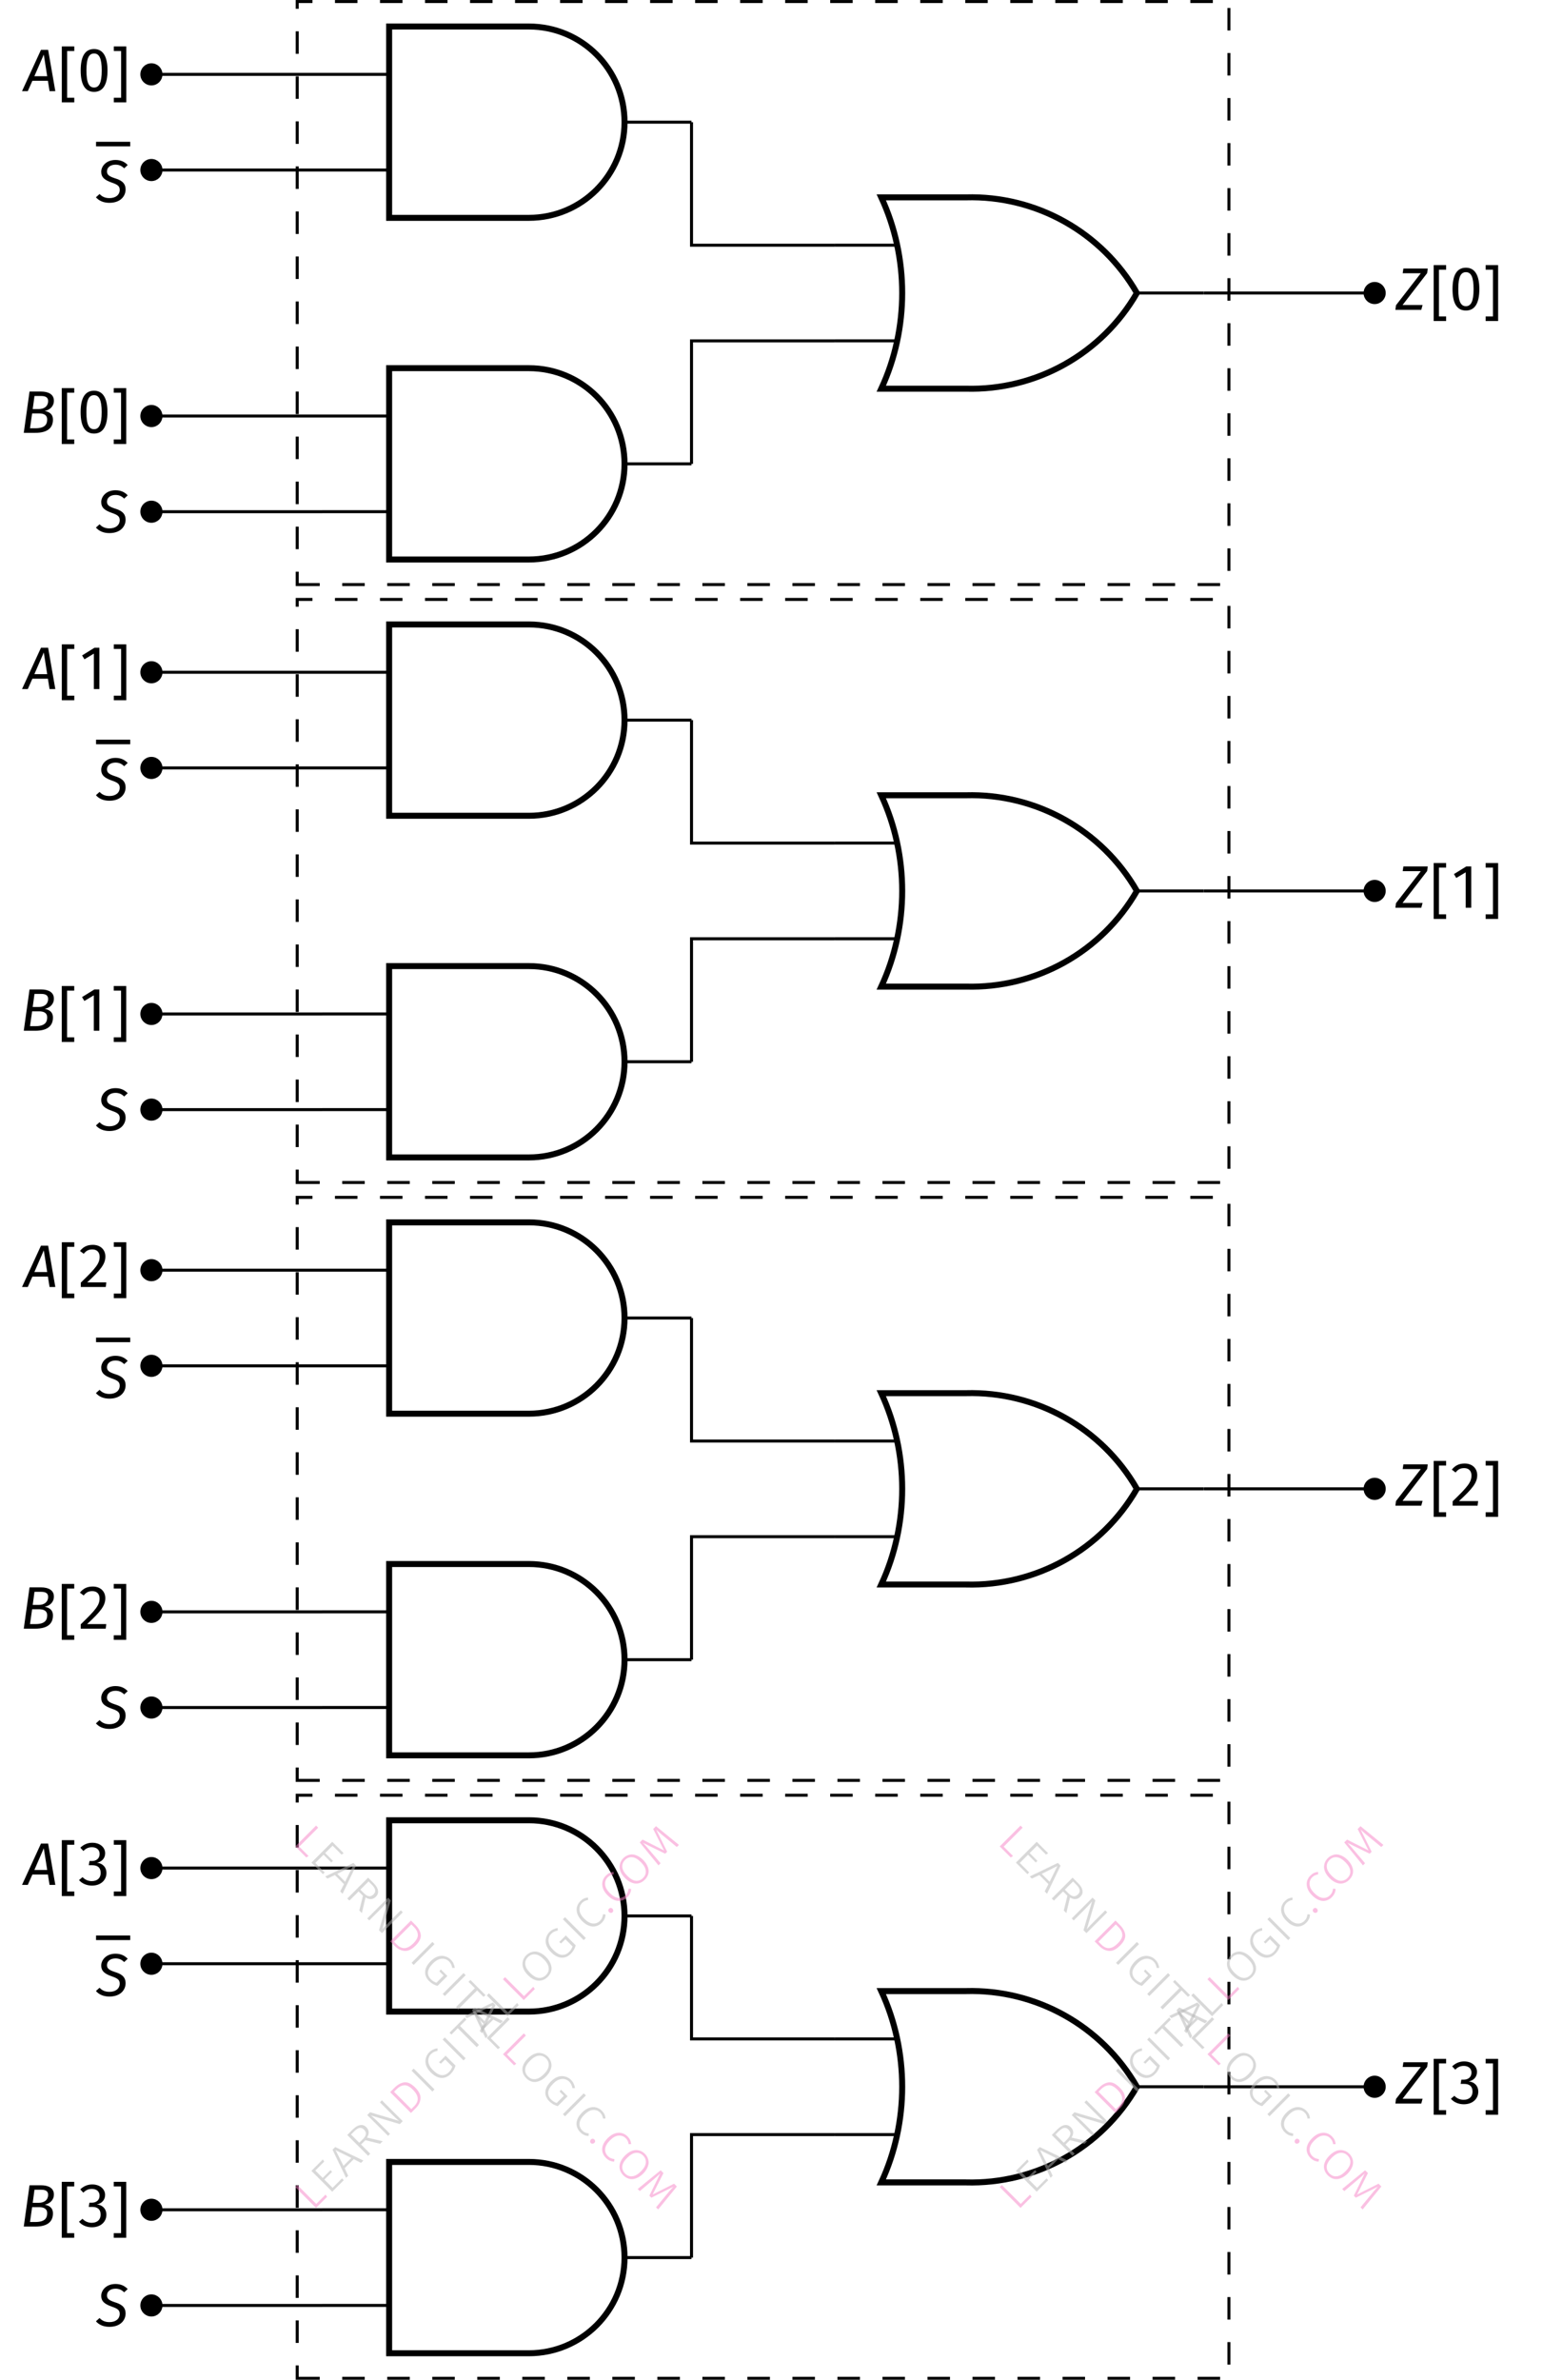 <?xml version="1.0" encoding="UTF-8"?> <svg xmlns="http://www.w3.org/2000/svg" xmlns:xlink="http://www.w3.org/1999/xlink" width="204.89" height="315.91" viewBox="0 0 204.89 315.91"><defs><g><g id="glyph-0-0"><path d="M 1.391 -1.984 L 2.641 -4.859 L 3.094 -1.984 Z M 3.406 0 L 4.172 0 L 3.219 -5.484 L 2.266 -5.484 L -0.25 0 L 0.516 0 L 1.125 -1.375 L 3.188 -1.375 Z M 3.406 0 "></path></g><g id="glyph-0-1"><path d="M 2.172 -5.938 L 0.516 -5.938 L 0.516 1.484 L 2.172 1.484 L 2.172 0.875 L 1.219 0.875 L 1.219 -5.328 L 2.172 -5.328 Z M 2.172 -5.938 "></path></g><g id="glyph-0-2"><path d="M 2.234 -5 C 2.891 -5 3.25 -4.406 3.25 -2.75 C 3.25 -1.094 2.891 -0.484 2.234 -0.484 C 1.562 -0.484 1.219 -1.094 1.219 -2.75 C 1.219 -4.406 1.562 -5 2.234 -5 Z M 2.234 -5.594 C 1.031 -5.594 0.453 -4.609 0.453 -2.75 C 0.453 -0.891 1.031 0.094 2.234 0.094 C 3.422 0.094 4.016 -0.891 4.016 -2.75 C 4.016 -4.594 3.422 -5.594 2.234 -5.594 Z M 2.234 -5.594 "></path></g><g id="glyph-0-3"><path d="M 2.047 -5.938 L 0.391 -5.938 L 0.391 -5.328 L 1.359 -5.328 L 1.359 0.875 L 0.391 0.875 L 0.391 1.484 L 2.047 1.484 Z M 2.047 -5.938 "></path></g><g id="glyph-0-4"><path d="M 2.578 -5.594 C 1.344 -5.594 0.688 -4.75 0.688 -4.031 C 0.688 -3.25 1.188 -2.906 2.125 -2.578 C 2.891 -2.312 3.141 -2.109 3.141 -1.625 C 3.141 -0.953 2.594 -0.531 1.781 -0.531 C 1.203 -0.531 0.797 -0.719 0.469 -1.078 L -0.016 -0.641 C 0.375 -0.188 0.969 0.094 1.766 0.094 C 3.281 0.094 3.922 -0.828 3.922 -1.672 C 3.922 -2.609 3.25 -2.938 2.484 -3.172 C 1.688 -3.438 1.453 -3.656 1.453 -4.078 C 1.453 -4.641 1.953 -4.969 2.578 -4.969 C 3.016 -4.969 3.375 -4.844 3.734 -4.484 L 4.203 -4.922 C 3.797 -5.344 3.297 -5.594 2.578 -5.594 Z M 2.578 -5.594 "></path></g><g id="glyph-0-5"><path d="M 2.047 -0.609 L 1.328 -0.609 L 1.609 -2.578 L 2.516 -2.578 C 3.109 -2.578 3.609 -2.406 3.609 -1.766 C 3.609 -1.109 3.281 -0.609 2.047 -0.609 Z M 2.812 -4.891 C 3.297 -4.891 3.734 -4.766 3.734 -4.234 C 3.734 -3.484 3.156 -3.156 2.5 -3.156 L 1.688 -3.156 L 1.922 -4.891 Z M 3.281 -2.906 C 3.922 -3.031 4.5 -3.484 4.5 -4.266 C 4.5 -5.109 3.781 -5.484 2.781 -5.484 L 1.266 -5.484 L 0.5 0 L 2.016 0 C 3.812 0 4.375 -0.781 4.375 -1.75 C 4.375 -2.531 3.844 -2.797 3.281 -2.906 Z M 3.281 -2.906 "></path></g><g id="glyph-0-6"><path d="M -0.062 0 L 3.375 0 L 3.547 -0.641 L 0.891 -0.641 L 4.156 -4.875 L 4.234 -5.484 L 1 -5.484 L 0.906 -4.859 L 3.312 -4.859 L 0.016 -0.609 Z M -0.062 0 "></path></g><g id="glyph-0-7"><path d="M 2.203 0 L 2.938 0 L 2.938 -5.484 L 2.281 -5.484 L 0.641 -4.469 L 0.953 -3.953 L 2.203 -4.703 Z M 2.203 0 "></path></g><g id="glyph-0-8"><path d="M 2.062 -5.594 C 1.297 -5.594 0.781 -5.312 0.359 -4.781 L 0.859 -4.406 C 1.188 -4.812 1.484 -4.984 2.016 -4.984 C 2.609 -4.984 2.969 -4.609 2.969 -4.016 C 2.969 -3.141 2.516 -2.547 0.469 -0.578 L 0.469 0 L 3.781 0 L 3.859 -0.609 L 1.312 -0.609 C 3.094 -2.25 3.734 -3.047 3.734 -4.047 C 3.734 -4.922 3.109 -5.594 2.062 -5.594 Z M 2.062 -5.594 "></path></g><g id="glyph-0-9"><path d="M 2 -5.594 C 1.422 -5.594 0.875 -5.391 0.406 -4.938 L 0.812 -4.5 C 1.156 -4.844 1.484 -5 1.953 -5 C 2.531 -5 2.969 -4.688 2.969 -4.109 C 2.969 -3.469 2.484 -3.172 1.953 -3.172 L 1.625 -3.172 L 1.531 -2.609 L 2 -2.609 C 2.641 -2.609 3.109 -2.344 3.109 -1.578 C 3.109 -0.922 2.672 -0.5 1.922 -0.5 C 1.484 -0.5 1.031 -0.672 0.703 -1.031 L 0.234 -0.641 C 0.656 -0.141 1.312 0.094 1.953 0.094 C 3.109 0.094 3.875 -0.625 3.875 -1.578 C 3.875 -2.422 3.266 -2.891 2.609 -2.938 C 3.234 -3.062 3.703 -3.516 3.703 -4.203 C 3.703 -4.953 3.047 -5.594 2 -5.594 Z M 2 -5.594 "></path></g><g id="glyph-1-0"><path d="M -1.938 -3.594 L 0.578 -1.078 L 1.812 -2.312 L 2.016 -2.016 L 0.547 -0.547 L -2.219 -3.312 Z M -1.938 -3.594 "></path></g><g id="glyph-1-1"><path d="M -0.703 -4.828 L -0.516 -4.547 L -1.703 -3.359 L -0.719 -2.375 L 0.312 -3.406 L 0.531 -3.188 L -0.5 -2.156 L 0.594 -1.062 L 1.844 -2.312 L 2.078 -2.078 L 0.547 -0.547 L -2.219 -3.312 Z M -0.703 -4.828 "></path></g><g id="glyph-1-2"><path d="M 2.062 -2.062 L 1.094 -2.562 L -0.109 -1.359 L 0.359 -0.359 L 0.078 -0.078 L -1.719 -3.812 L -1.359 -4.172 L 2.375 -2.375 Z M -0.266 -1.672 L 0.781 -2.719 L -1.312 -3.75 Z M -0.266 -1.672 "></path></g><g id="glyph-1-3"><path d="M 0.188 -2.625 L -0.391 -2.047 L 0.828 -0.828 L 0.547 -0.547 L -2.219 -3.312 L -1.484 -4.047 C -1.141 -4.391 -0.812 -4.582 -0.5 -4.625 C -0.195 -4.676 0.07 -4.582 0.312 -4.344 C 0.508 -4.145 0.613 -3.93 0.625 -3.703 C 0.645 -3.484 0.57 -3.238 0.406 -2.969 L 2.484 -2.484 L 2.141 -2.141 Z M -0.156 -2.75 C 0.082 -2.988 0.219 -3.211 0.25 -3.422 C 0.281 -3.629 0.195 -3.832 0 -4.031 C -0.176 -4.207 -0.363 -4.281 -0.562 -4.25 C -0.77 -4.227 -1.008 -4.082 -1.281 -3.812 L -1.719 -3.375 L -0.625 -2.281 Z M -0.156 -2.75 "></path></g><g id="glyph-1-4"><path d="M 2.5 -2.5 L 2.109 -2.109 L -1.719 -3.25 C -1.375 -2.969 -1.016 -2.641 -0.641 -2.266 L 0.812 -0.812 L 0.547 -0.547 L -2.219 -3.312 L -1.844 -3.688 L 1.984 -2.547 C 1.723 -2.766 1.414 -3.051 1.062 -3.406 L -0.531 -5 L -0.266 -5.266 Z M 2.5 -2.5 "></path></g><g id="glyph-1-5"><path d="M -1.609 -3.922 C -1.211 -4.316 -0.789 -4.547 -0.344 -4.609 C 0.102 -4.672 0.586 -4.441 1.109 -3.922 C 1.629 -3.398 1.863 -2.906 1.812 -2.438 C 1.77 -1.977 1.562 -1.562 1.188 -1.188 L 0.547 -0.547 L -2.219 -3.312 Z M -1.703 -3.359 L 0.594 -1.062 L 0.984 -1.453 C 1.648 -2.117 1.594 -2.844 0.812 -3.625 C 0.375 -4.062 -0.016 -4.258 -0.359 -4.219 C -0.711 -4.188 -1.039 -4.02 -1.344 -3.719 Z M -1.703 -3.359 "></path></g><g id="glyph-1-6"><path d="M -1.938 -3.594 L 0.828 -0.828 L 0.547 -0.547 L -2.219 -3.312 Z M -1.938 -3.594 "></path></g><g id="glyph-1-7"><path d="M -1.266 -4.359 C -1.086 -4.535 -0.91 -4.66 -0.734 -4.734 C -0.566 -4.816 -0.375 -4.875 -0.156 -4.906 L -0.156 -4.562 C -0.32 -4.539 -0.473 -4.492 -0.609 -4.422 C -0.754 -4.359 -0.895 -4.258 -1.031 -4.125 C -1.188 -3.969 -1.289 -3.773 -1.344 -3.547 C -1.406 -3.328 -1.391 -3.082 -1.297 -2.812 C -1.211 -2.551 -1.035 -2.285 -0.766 -2.016 C -0.359 -1.609 0.02 -1.383 0.375 -1.344 C 0.738 -1.312 1.066 -1.441 1.359 -1.734 C 1.566 -1.941 1.719 -2.188 1.812 -2.469 L 0.859 -3.422 L 0.297 -2.859 L 0.047 -3.047 L 0.922 -3.922 L 2.234 -2.609 C 2.129 -2.191 1.91 -1.816 1.578 -1.484 C 1.203 -1.109 0.781 -0.938 0.312 -0.969 C -0.145 -1.008 -0.602 -1.258 -1.062 -1.719 C -1.363 -2.02 -1.566 -2.332 -1.672 -2.656 C -1.773 -2.977 -1.785 -3.285 -1.703 -3.578 C -1.629 -3.879 -1.484 -4.141 -1.266 -4.359 Z M -1.266 -4.359 "></path></g><g id="glyph-1-8"><path d="M -0.672 -4.859 L -0.453 -4.578 L -1.297 -3.734 L 1.219 -1.219 L 0.922 -0.922 L -1.594 -3.438 L -2.438 -2.594 L -2.688 -2.844 Z M -0.672 -4.859 "></path></g><g id="glyph-1-9"><path d="M -1.281 -4.344 C -1.051 -4.57 -0.785 -4.723 -0.484 -4.797 C -0.191 -4.879 0.109 -4.859 0.422 -4.734 C 0.742 -4.617 1.055 -4.41 1.359 -4.109 C 1.648 -3.816 1.852 -3.508 1.969 -3.188 C 2.094 -2.875 2.117 -2.57 2.047 -2.281 C 1.973 -1.988 1.816 -1.723 1.578 -1.484 C 1.336 -1.242 1.07 -1.086 0.781 -1.016 C 0.488 -0.941 0.188 -0.961 -0.125 -1.078 C -0.438 -1.191 -0.742 -1.398 -1.047 -1.703 C -1.348 -2.004 -1.555 -2.312 -1.672 -2.625 C -1.785 -2.938 -1.805 -3.238 -1.734 -3.531 C -1.672 -3.832 -1.52 -4.102 -1.281 -4.344 Z M -1.047 -4.109 C -1.328 -3.828 -1.445 -3.504 -1.406 -3.141 C -1.375 -2.785 -1.156 -2.406 -0.75 -2 C -0.352 -1.602 0.02 -1.383 0.375 -1.344 C 0.738 -1.312 1.062 -1.438 1.344 -1.719 C 1.625 -2 1.742 -2.316 1.703 -2.672 C 1.672 -3.035 1.457 -3.414 1.062 -3.812 C 0.656 -4.219 0.273 -4.438 -0.078 -4.469 C -0.441 -4.508 -0.766 -4.391 -1.047 -4.109 Z M -1.047 -4.109 "></path></g><g id="glyph-1-10"><path d="M -1.297 -4.328 C -1.129 -4.492 -0.969 -4.613 -0.812 -4.688 C -0.656 -4.758 -0.473 -4.805 -0.266 -4.828 L -0.25 -4.5 C -0.406 -4.469 -0.547 -4.426 -0.672 -4.375 C -0.797 -4.32 -0.922 -4.234 -1.047 -4.109 C -1.305 -3.848 -1.422 -3.531 -1.391 -3.156 C -1.367 -2.789 -1.16 -2.41 -0.766 -2.016 C -0.367 -1.617 0.008 -1.406 0.375 -1.375 C 0.738 -1.344 1.055 -1.461 1.328 -1.734 C 1.461 -1.867 1.555 -2.004 1.609 -2.141 C 1.66 -2.273 1.703 -2.43 1.734 -2.609 L 2.062 -2.562 C 2.051 -2.156 1.883 -1.789 1.562 -1.469 C 1.332 -1.238 1.07 -1.086 0.781 -1.016 C 0.488 -0.941 0.188 -0.961 -0.125 -1.078 C -0.438 -1.191 -0.75 -1.406 -1.062 -1.719 C -1.363 -2.02 -1.566 -2.328 -1.672 -2.641 C -1.785 -2.961 -1.805 -3.27 -1.734 -3.562 C -1.66 -3.852 -1.516 -4.109 -1.297 -4.328 Z M -1.297 -4.328 "></path></g><g id="glyph-1-11"><path d="M 0.109 -0.922 C 0.172 -0.984 0.242 -1.016 0.328 -1.016 C 0.41 -1.016 0.484 -0.984 0.547 -0.922 C 0.617 -0.848 0.656 -0.766 0.656 -0.672 C 0.664 -0.586 0.641 -0.516 0.578 -0.453 C 0.504 -0.379 0.422 -0.348 0.328 -0.359 C 0.234 -0.367 0.156 -0.406 0.094 -0.469 C 0.031 -0.531 0 -0.602 0 -0.688 C 0 -0.77 0.035 -0.848 0.109 -0.922 Z M 0.109 -0.922 "></path></g><g id="glyph-1-12"><path d="M 3.062 -3.062 L 2.781 -2.781 L 1.359 -3.953 C 0.848 -4.359 0.41 -4.734 0.047 -5.078 L 1.5 -2.156 L 1.234 -1.891 L -1.703 -3.328 C -1.492 -3.117 -1.117 -2.691 -0.578 -2.047 L 0.625 -0.625 L 0.344 -0.344 L -2.141 -3.391 L -1.766 -3.766 L 1.078 -2.328 L -0.359 -5.172 L 0.016 -5.547 Z M 3.062 -3.062 "></path></g><g id="glyph-2-0"><path d="M 3.594 -1.938 L 1.078 0.578 L 2.312 1.812 L 2.016 2.016 L 0.547 0.547 L 3.312 -2.219 Z M 3.594 -1.938 "></path></g><g id="glyph-2-1"><path d="M 4.828 -0.703 L 4.547 -0.516 L 3.359 -1.703 L 2.375 -0.719 L 3.406 0.312 L 3.188 0.531 L 2.156 -0.5 L 1.062 0.594 L 2.312 1.844 L 2.078 2.078 L 0.547 0.547 L 3.312 -2.219 Z M 4.828 -0.703 "></path></g><g id="glyph-2-2"><path d="M 2.062 2.062 L 2.562 1.094 L 1.359 -0.109 L 0.359 0.359 L 0.078 0.078 L 3.812 -1.719 L 4.172 -1.359 L 2.375 2.375 Z M 1.672 -0.266 L 2.719 0.781 L 3.75 -1.312 Z M 1.672 -0.266 "></path></g><g id="glyph-2-3"><path d="M 2.625 0.188 L 2.047 -0.391 L 0.828 0.828 L 0.547 0.547 L 3.312 -2.219 L 4.047 -1.484 C 4.391 -1.141 4.582 -0.812 4.625 -0.5 C 4.676 -0.195 4.582 0.07 4.344 0.312 C 4.145 0.508 3.93 0.613 3.703 0.625 C 3.484 0.645 3.238 0.57 2.969 0.406 L 2.484 2.484 L 2.141 2.141 Z M 2.75 -0.156 C 2.988 0.082 3.211 0.219 3.422 0.25 C 3.629 0.281 3.832 0.195 4.031 0 C 4.207 -0.176 4.281 -0.363 4.25 -0.562 C 4.227 -0.77 4.082 -1.008 3.812 -1.281 L 3.375 -1.719 L 2.281 -0.625 Z M 2.75 -0.156 "></path></g><g id="glyph-2-4"><path d="M 2.5 2.5 L 2.109 2.109 L 3.25 -1.719 C 2.969 -1.375 2.641 -1.016 2.266 -0.641 L 0.812 0.812 L 0.547 0.547 L 3.312 -2.219 L 3.688 -1.844 L 2.547 1.984 C 2.766 1.723 3.051 1.414 3.406 1.062 L 5 -0.531 L 5.266 -0.266 Z M 2.5 2.5 "></path></g><g id="glyph-2-5"><path d="M 3.922 -1.609 C 4.316 -1.211 4.547 -0.789 4.609 -0.344 C 4.672 0.102 4.441 0.586 3.922 1.109 C 3.398 1.629 2.906 1.863 2.438 1.812 C 1.977 1.77 1.562 1.562 1.188 1.188 L 0.547 0.547 L 3.312 -2.219 Z M 3.359 -1.703 L 1.062 0.594 L 1.453 0.984 C 2.117 1.648 2.844 1.594 3.625 0.812 C 4.062 0.375 4.258 -0.016 4.219 -0.359 C 4.188 -0.711 4.02 -1.039 3.719 -1.344 Z M 3.359 -1.703 "></path></g><g id="glyph-2-6"><path d="M 3.594 -1.938 L 0.828 0.828 L 0.547 0.547 L 3.312 -2.219 Z M 3.594 -1.938 "></path></g><g id="glyph-2-7"><path d="M 4.359 -1.266 C 4.535 -1.086 4.66 -0.91 4.734 -0.734 C 4.816 -0.566 4.875 -0.375 4.906 -0.156 L 4.562 -0.156 C 4.539 -0.32 4.492 -0.473 4.422 -0.609 C 4.359 -0.754 4.258 -0.895 4.125 -1.031 C 3.969 -1.188 3.773 -1.289 3.547 -1.344 C 3.328 -1.406 3.082 -1.391 2.812 -1.297 C 2.551 -1.211 2.285 -1.035 2.016 -0.766 C 1.609 -0.359 1.383 0.02 1.344 0.375 C 1.312 0.738 1.441 1.066 1.734 1.359 C 1.941 1.566 2.188 1.719 2.469 1.812 L 3.422 0.859 L 2.859 0.297 L 3.047 0.047 L 3.922 0.922 L 2.609 2.234 C 2.191 2.129 1.816 1.91 1.484 1.578 C 1.109 1.203 0.938 0.781 0.969 0.312 C 1.008 -0.145 1.258 -0.602 1.719 -1.062 C 2.02 -1.363 2.332 -1.566 2.656 -1.672 C 2.977 -1.773 3.285 -1.785 3.578 -1.703 C 3.879 -1.629 4.141 -1.484 4.359 -1.266 Z M 4.359 -1.266 "></path></g><g id="glyph-2-8"><path d="M 4.859 -0.672 L 4.578 -0.453 L 3.734 -1.297 L 1.219 1.219 L 0.922 0.922 L 3.438 -1.594 L 2.594 -2.438 L 2.844 -2.688 Z M 4.859 -0.672 "></path></g><g id="glyph-2-9"><path d="M 4.344 -1.281 C 4.57 -1.051 4.723 -0.785 4.797 -0.484 C 4.879 -0.191 4.859 0.109 4.734 0.422 C 4.617 0.742 4.41 1.055 4.109 1.359 C 3.816 1.648 3.508 1.852 3.188 1.969 C 2.875 2.094 2.57 2.117 2.281 2.047 C 1.988 1.973 1.723 1.816 1.484 1.578 C 1.242 1.336 1.086 1.07 1.016 0.781 C 0.941 0.488 0.961 0.188 1.078 -0.125 C 1.191 -0.438 1.398 -0.742 1.703 -1.047 C 2.004 -1.348 2.312 -1.555 2.625 -1.672 C 2.938 -1.785 3.238 -1.805 3.531 -1.734 C 3.832 -1.672 4.102 -1.52 4.344 -1.281 Z M 4.109 -1.047 C 3.828 -1.328 3.504 -1.445 3.141 -1.406 C 2.785 -1.375 2.406 -1.156 2 -0.75 C 1.602 -0.352 1.383 0.02 1.344 0.375 C 1.312 0.738 1.438 1.062 1.719 1.344 C 2 1.625 2.316 1.742 2.672 1.703 C 3.035 1.672 3.414 1.457 3.812 1.062 C 4.219 0.656 4.438 0.273 4.469 -0.078 C 4.508 -0.441 4.391 -0.766 4.109 -1.047 Z M 4.109 -1.047 "></path></g><g id="glyph-2-10"><path d="M 4.328 -1.297 C 4.492 -1.129 4.613 -0.969 4.688 -0.812 C 4.758 -0.656 4.805 -0.473 4.828 -0.266 L 4.5 -0.25 C 4.469 -0.406 4.426 -0.547 4.375 -0.672 C 4.32 -0.797 4.234 -0.922 4.109 -1.047 C 3.848 -1.305 3.531 -1.422 3.156 -1.391 C 2.789 -1.367 2.41 -1.16 2.016 -0.766 C 1.617 -0.367 1.406 0.008 1.375 0.375 C 1.344 0.738 1.461 1.055 1.734 1.328 C 1.867 1.461 2.004 1.555 2.141 1.609 C 2.273 1.66 2.43 1.703 2.609 1.734 L 2.562 2.062 C 2.156 2.051 1.789 1.883 1.469 1.562 C 1.238 1.332 1.086 1.07 1.016 0.781 C 0.941 0.488 0.961 0.188 1.078 -0.125 C 1.191 -0.438 1.406 -0.75 1.719 -1.062 C 2.02 -1.363 2.328 -1.566 2.641 -1.672 C 2.961 -1.785 3.27 -1.805 3.562 -1.734 C 3.852 -1.66 4.109 -1.516 4.328 -1.297 Z M 4.328 -1.297 "></path></g><g id="glyph-2-11"><path d="M 0.922 0.109 C 0.984 0.172 1.016 0.242 1.016 0.328 C 1.016 0.41 0.984 0.484 0.922 0.547 C 0.848 0.617 0.766 0.656 0.672 0.656 C 0.586 0.664 0.516 0.641 0.453 0.578 C 0.379 0.504 0.348 0.422 0.359 0.328 C 0.367 0.234 0.406 0.156 0.469 0.094 C 0.531 0.031 0.602 0 0.688 0 C 0.77 0 0.848 0.035 0.922 0.109 Z M 0.922 0.109 "></path></g><g id="glyph-2-12"><path d="M 3.062 3.062 L 2.781 2.781 L 3.953 1.359 C 4.359 0.848 4.734 0.41 5.078 0.047 L 2.156 1.5 L 1.891 1.234 L 3.328 -1.703 C 3.117 -1.492 2.691 -1.117 2.047 -0.578 L 0.625 0.625 L 0.344 0.344 L 3.391 -2.141 L 3.766 -1.766 L 2.328 1.078 L 5.172 -0.359 L 5.547 0.016 Z M 3.062 3.062 "></path></g></g><clipPath id="clip-0"><path clip-rule="nonzero" d="M 40 275 L 95 275 L 95 315.91 L 40 315.91 Z M 40 275 "></path></clipPath><clipPath id="clip-1"><path clip-rule="nonzero" d="M 39 238 L 164 238 L 164 315.91 L 39 315.91 Z M 39 238 "></path></clipPath></defs><path fill="none" stroke-width="0.399" stroke-linecap="butt" stroke-linejoin="miter" stroke="rgb(0%, 0%, 0%)" stroke-opacity="1" stroke-miterlimit="10" d="M 8.889 -0 L -0.002 -0 M 8.889 -12.699 L -0.002 -12.699 " transform="matrix(1, 0, 0, -1, 42.783, 9.871)"></path><path fill="none" stroke-width="0.797" stroke-linecap="butt" stroke-linejoin="miter" stroke="rgb(0%, 0%, 0%)" stroke-opacity="1" stroke-miterlimit="10" d="M 8.889 6.351 L 27.447 6.351 C 34.463 6.351 40.147 0.664 40.147 -6.348 C 40.147 -13.363 34.463 -19.047 27.447 -19.047 L 8.889 -19.047 Z M 8.889 6.351 " transform="matrix(1, 0, 0, -1, 42.783, 9.871)"></path><path fill="none" stroke-width="0.399" stroke-linecap="butt" stroke-linejoin="miter" stroke="rgb(0%, 0%, 0%)" stroke-opacity="1" stroke-miterlimit="10" d="M 40.147 -6.348 L 49.037 -6.348 " transform="matrix(1, 0, 0, -1, 42.783, 9.871)"></path><path fill="none" stroke-width="0.399" stroke-linecap="butt" stroke-linejoin="miter" stroke="rgb(0%, 0%, 0%)" stroke-opacity="1" stroke-miterlimit="10" d="M 8.889 -45.356 L -0.002 -45.356 M 8.889 -58.055 L -0.002 -58.055 " transform="matrix(1, 0, 0, -1, 42.783, 9.871)"></path><path fill="none" stroke-width="0.797" stroke-linecap="butt" stroke-linejoin="miter" stroke="rgb(0%, 0%, 0%)" stroke-opacity="1" stroke-miterlimit="10" d="M 8.889 -39.004 L 27.447 -39.004 C 34.463 -39.004 40.147 -44.691 40.147 -51.703 C 40.147 -58.719 34.463 -64.402 27.447 -64.402 L 8.889 -64.402 Z M 8.889 -39.004 " transform="matrix(1, 0, 0, -1, 42.783, 9.871)"></path><path fill="none" stroke-width="0.399" stroke-linecap="butt" stroke-linejoin="miter" stroke="rgb(0%, 0%, 0%)" stroke-opacity="1" stroke-miterlimit="10" d="M 40.147 -51.703 L 49.037 -51.703 " transform="matrix(1, 0, 0, -1, 42.783, 9.871)"></path><path fill="none" stroke-width="0.399" stroke-linecap="butt" stroke-linejoin="miter" stroke="rgb(0%, 0%, 0%)" stroke-opacity="1" stroke-miterlimit="10" d="M 76.162 -22.676 L 68.033 -22.676 " transform="matrix(1, 0, 0, -1, 42.783, 9.871)"></path><path fill="none" stroke-width="0.399" stroke-linecap="butt" stroke-linejoin="miter" stroke="rgb(0%, 0%, 0%)" stroke-opacity="1" stroke-miterlimit="10" d="M 76.162 -35.375 L 68.033 -35.375 " transform="matrix(1, 0, 0, -1, 42.783, 9.871)"></path><path fill="none" stroke-width="0.797" stroke-linecap="butt" stroke-linejoin="miter" stroke="rgb(0%, 0%, 0%)" stroke-opacity="1" stroke-miterlimit="10" d="M 76.92 -16.328 L 85.467 -16.328 C 94.795 -16.067 103.518 -20.942 108.182 -29.027 C 103.518 -37.109 94.795 -41.988 85.467 -41.727 L 74.24 -41.727 C 77.94 -33.75 77.94 -24.305 74.24 -16.328 Z M 76.92 -16.328 " transform="matrix(1, 0, 0, -1, 42.783, 9.871)"></path><path fill="none" stroke-width="0.399" stroke-linecap="butt" stroke-linejoin="miter" stroke="rgb(0%, 0%, 0%)" stroke-opacity="1" stroke-miterlimit="10" d="M 108.182 -29.027 L 117.069 -29.027 " transform="matrix(1, 0, 0, -1, 42.783, 9.871)"></path><path fill="none" stroke-width="0.399" stroke-linecap="butt" stroke-linejoin="miter" stroke="rgb(0%, 0%, 0%)" stroke-opacity="1" stroke-miterlimit="10" d="M -0.002 -0 L -22.678 -0 M -0.002 -12.699 L -22.678 -12.699 M -0.002 -45.356 L -22.678 -45.356 M -0.002 -58.059 L -22.678 -58.059 M 49.041 -6.352 L 49.041 -22.68 L 68.037 -22.68 M 49.041 -51.707 L 49.041 -35.379 L 68.037 -35.379 M 117.076 -29.027 L 139.752 -29.027 " transform="matrix(1, 0, 0, -1, 42.783, 9.871)"></path><path fill-rule="nonzero" fill="rgb(0%, 0%, 0%)" fill-opacity="1" stroke-width="0.399" stroke-linecap="butt" stroke-linejoin="miter" stroke="rgb(0%, 0%, 0%)" stroke-opacity="1" stroke-miterlimit="10" d="M -21.408 -0 C -21.408 0.703 -21.974 1.269 -22.678 1.269 C -23.381 1.269 -23.947 0.703 -23.947 -0 C -23.947 -0.699 -23.381 -1.27 -22.678 -1.27 C -21.974 -1.27 -21.408 -0.699 -21.408 -0 Z M -21.408 -0 " transform="matrix(1, 0, 0, -1, 42.783, 9.871)"></path><g fill="rgb(0%, 0%, 0%)" fill-opacity="1"><use xlink:href="#glyph-0-0" x="3.174" y="12.102"></use><use xlink:href="#glyph-0-1" x="7.693" y="12.102"></use><use xlink:href="#glyph-0-2" x="10.26" y="12.102"></use><use xlink:href="#glyph-0-3" x="14.723" y="12.102"></use></g><path fill-rule="nonzero" fill="rgb(0%, 0%, 0%)" fill-opacity="1" stroke-width="0.399" stroke-linecap="butt" stroke-linejoin="miter" stroke="rgb(0%, 0%, 0%)" stroke-opacity="1" stroke-miterlimit="10" d="M -21.408 -12.699 C -21.408 -12 -21.974 -11.43 -22.678 -11.43 C -23.381 -11.43 -23.947 -12 -23.947 -12.699 C -23.947 -13.402 -23.381 -13.969 -22.678 -13.969 C -21.974 -13.969 -21.408 -13.402 -21.408 -12.699 Z M -21.408 -12.699 " transform="matrix(1, 0, 0, -1, 42.783, 9.871)"></path><path fill="none" stroke-width="0.757" stroke-linecap="butt" stroke-linejoin="miter" stroke="rgb(0%, 0%, 0%)" stroke-opacity="1" stroke-miterlimit="10" d="M -29.218 71.764 L -23.549 71.764 " transform="matrix(0.8, 0, 0, -0.8, 36.128, 76.536)"></path><g fill="rgb(0%, 0%, 0%)" fill-opacity="1"><use xlink:href="#glyph-0-4" x="12.754" y="26.83"></use></g><path fill-rule="nonzero" fill="rgb(0%, 0%, 0%)" fill-opacity="1" stroke-width="0.399" stroke-linecap="butt" stroke-linejoin="miter" stroke="rgb(0%, 0%, 0%)" stroke-opacity="1" stroke-miterlimit="10" d="M -21.408 -45.356 C -21.408 -44.656 -21.974 -44.086 -22.678 -44.086 C -23.381 -44.086 -23.947 -44.656 -23.947 -45.356 C -23.947 -46.059 -23.381 -46.629 -22.678 -46.629 C -21.974 -46.629 -21.408 -46.059 -21.408 -45.356 Z M -21.408 -45.356 " transform="matrix(1, 0, 0, -1, 42.783, 9.871)"></path><g fill="rgb(0%, 0%, 0%)" fill-opacity="1"><use xlink:href="#glyph-0-5" x="2.656" y="57.46"></use></g><g fill="rgb(0%, 0%, 0%)" fill-opacity="1"><use xlink:href="#glyph-0-1" x="7.686" y="57.46"></use><use xlink:href="#glyph-0-2" x="10.252" y="57.46"></use><use xlink:href="#glyph-0-3" x="14.715" y="57.46"></use></g><path fill-rule="nonzero" fill="rgb(0%, 0%, 0%)" fill-opacity="1" stroke-width="0.399" stroke-linecap="butt" stroke-linejoin="miter" stroke="rgb(0%, 0%, 0%)" stroke-opacity="1" stroke-miterlimit="10" d="M -21.408 -58.059 C -21.408 -57.356 -21.974 -56.789 -22.678 -56.789 C -23.381 -56.789 -23.947 -57.356 -23.947 -58.059 C -23.947 -58.758 -23.381 -59.328 -22.678 -59.328 C -21.974 -59.328 -21.408 -58.758 -21.408 -58.059 Z M -21.408 -58.059 " transform="matrix(1, 0, 0, -1, 42.783, 9.871)"></path><g fill="rgb(0%, 0%, 0%)" fill-opacity="1"><use xlink:href="#glyph-0-4" x="12.754" y="70.674"></use></g><path fill-rule="nonzero" fill="rgb(0%, 0%, 0%)" fill-opacity="1" stroke-width="0.399" stroke-linecap="butt" stroke-linejoin="miter" stroke="rgb(0%, 0%, 0%)" stroke-opacity="1" stroke-miterlimit="10" d="M 141.022 -29.027 C 141.022 -28.328 140.455 -27.758 139.752 -27.758 C 139.053 -27.758 138.483 -28.328 138.483 -29.027 C 138.483 -29.731 139.053 -30.297 139.752 -30.297 C 140.455 -30.297 141.022 -29.731 141.022 -29.027 Z M 141.022 -29.027 " transform="matrix(1, 0, 0, -1, 42.783, 9.871)"></path><g fill="rgb(0%, 0%, 0%)" fill-opacity="1"><use xlink:href="#glyph-0-6" x="185.352" y="41.131"></use></g><g fill="rgb(0%, 0%, 0%)" fill-opacity="1"><use xlink:href="#glyph-0-1" x="189.855" y="41.131"></use><use xlink:href="#glyph-0-2" x="192.422" y="41.131"></use><use xlink:href="#glyph-0-3" x="196.885" y="41.131"></use></g><path fill="none" stroke-width="0.399" stroke-linecap="butt" stroke-linejoin="miter" stroke="rgb(0%, 0%, 0%)" stroke-opacity="1" stroke-dasharray="2.989 2.989" stroke-miterlimit="10" d="M -3.318 -67.731 L 120.401 -67.731 L 120.401 9.668 L -3.318 9.668 Z M -3.318 -67.731 " transform="matrix(1, 0, 0, -1, 42.783, 9.871)"></path><path fill="none" stroke-width="0.399" stroke-linecap="butt" stroke-linejoin="miter" stroke="rgb(0%, 0%, 0%)" stroke-opacity="1" stroke-miterlimit="10" d="M 8.889 -79.371 L -0.002 -79.371 M 8.889 -92.07 L -0.002 -92.07 " transform="matrix(1, 0, 0, -1, 42.783, 9.871)"></path><path fill="none" stroke-width="0.797" stroke-linecap="butt" stroke-linejoin="miter" stroke="rgb(0%, 0%, 0%)" stroke-opacity="1" stroke-miterlimit="10" d="M 8.889 -73.024 L 27.447 -73.024 C 34.463 -73.024 40.147 -78.707 40.147 -85.723 C 40.147 -92.734 34.463 -98.422 27.447 -98.422 L 8.889 -98.422 Z M 8.889 -73.024 " transform="matrix(1, 0, 0, -1, 42.783, 9.871)"></path><path fill="none" stroke-width="0.399" stroke-linecap="butt" stroke-linejoin="miter" stroke="rgb(0%, 0%, 0%)" stroke-opacity="1" stroke-miterlimit="10" d="M 40.147 -85.723 L 49.037 -85.723 " transform="matrix(1, 0, 0, -1, 42.783, 9.871)"></path><path fill="none" stroke-width="0.399" stroke-linecap="butt" stroke-linejoin="miter" stroke="rgb(0%, 0%, 0%)" stroke-opacity="1" stroke-miterlimit="10" d="M 8.889 -124.727 L -0.002 -124.727 M 8.889 -137.426 L -0.002 -137.426 " transform="matrix(1, 0, 0, -1, 42.783, 9.871)"></path><path fill="none" stroke-width="0.797" stroke-linecap="butt" stroke-linejoin="miter" stroke="rgb(0%, 0%, 0%)" stroke-opacity="1" stroke-miterlimit="10" d="M 8.889 -118.375 L 27.447 -118.375 C 34.463 -118.375 40.147 -124.063 40.147 -131.074 C 40.147 -138.09 34.463 -143.774 27.447 -143.774 L 8.889 -143.774 Z M 8.889 -118.375 " transform="matrix(1, 0, 0, -1, 42.783, 9.871)"></path><path fill="none" stroke-width="0.399" stroke-linecap="butt" stroke-linejoin="miter" stroke="rgb(0%, 0%, 0%)" stroke-opacity="1" stroke-miterlimit="10" d="M 40.147 -131.074 L 49.037 -131.074 " transform="matrix(1, 0, 0, -1, 42.783, 9.871)"></path><path fill="none" stroke-width="0.399" stroke-linecap="butt" stroke-linejoin="miter" stroke="rgb(0%, 0%, 0%)" stroke-opacity="1" stroke-miterlimit="10" d="M 76.162 -102.047 L 68.033 -102.047 " transform="matrix(1, 0, 0, -1, 42.783, 9.871)"></path><path fill="none" stroke-width="0.399" stroke-linecap="butt" stroke-linejoin="miter" stroke="rgb(0%, 0%, 0%)" stroke-opacity="1" stroke-miterlimit="10" d="M 76.162 -114.746 L 68.033 -114.746 " transform="matrix(1, 0, 0, -1, 42.783, 9.871)"></path><path fill="none" stroke-width="0.797" stroke-linecap="butt" stroke-linejoin="miter" stroke="rgb(0%, 0%, 0%)" stroke-opacity="1" stroke-miterlimit="10" d="M 76.92 -95.699 L 85.467 -95.699 C 94.795 -95.438 103.518 -100.313 108.182 -108.399 C 103.518 -116.481 94.795 -121.359 85.467 -121.098 L 74.24 -121.098 C 77.94 -113.121 77.94 -103.676 74.24 -95.699 Z M 76.92 -95.699 " transform="matrix(1, 0, 0, -1, 42.783, 9.871)"></path><path fill="none" stroke-width="0.399" stroke-linecap="butt" stroke-linejoin="miter" stroke="rgb(0%, 0%, 0%)" stroke-opacity="1" stroke-miterlimit="10" d="M 108.182 -108.399 L 117.069 -108.399 " transform="matrix(1, 0, 0, -1, 42.783, 9.871)"></path><path fill="none" stroke-width="0.399" stroke-linecap="butt" stroke-linejoin="miter" stroke="rgb(0%, 0%, 0%)" stroke-opacity="1" stroke-miterlimit="10" d="M -0.002 -79.371 L -22.678 -79.371 M -0.002 -92.07 L -22.678 -92.07 M -0.002 -124.731 L -22.678 -124.731 M -0.002 -137.43 L -22.678 -137.43 M 49.041 -85.723 L 49.041 -102.051 L 68.037 -102.051 M 49.041 -131.078 L 49.041 -114.75 L 68.037 -114.75 M 117.076 -108.399 L 139.752 -108.399 " transform="matrix(1, 0, 0, -1, 42.783, 9.871)"></path><path fill-rule="nonzero" fill="rgb(0%, 0%, 0%)" fill-opacity="1" stroke-width="0.399" stroke-linecap="butt" stroke-linejoin="miter" stroke="rgb(0%, 0%, 0%)" stroke-opacity="1" stroke-miterlimit="10" d="M -21.408 -79.371 C -21.408 -78.672 -21.974 -78.102 -22.678 -78.102 C -23.381 -78.102 -23.947 -78.672 -23.947 -79.371 C -23.947 -80.074 -23.381 -80.641 -22.678 -80.641 C -21.974 -80.641 -21.408 -80.074 -21.408 -79.371 Z M -21.408 -79.371 " transform="matrix(1, 0, 0, -1, 42.783, 9.871)"></path><g fill="rgb(0%, 0%, 0%)" fill-opacity="1"><use xlink:href="#glyph-0-0" x="3.174" y="91.474"></use><use xlink:href="#glyph-0-1" x="7.693" y="91.474"></use><use xlink:href="#glyph-0-7" x="10.26" y="91.474"></use><use xlink:href="#glyph-0-3" x="14.723" y="91.474"></use></g><path fill-rule="nonzero" fill="rgb(0%, 0%, 0%)" fill-opacity="1" stroke-width="0.399" stroke-linecap="butt" stroke-linejoin="miter" stroke="rgb(0%, 0%, 0%)" stroke-opacity="1" stroke-miterlimit="10" d="M -21.408 -92.07 C -21.408 -91.371 -21.974 -90.801 -22.678 -90.801 C -23.381 -90.801 -23.947 -91.371 -23.947 -92.07 C -23.947 -92.774 -23.381 -93.34 -22.678 -93.34 C -21.974 -93.34 -21.408 -92.774 -21.408 -92.07 Z M -21.408 -92.07 " transform="matrix(1, 0, 0, -1, 42.783, 9.871)"></path><path fill="none" stroke-width="0.757" stroke-linecap="butt" stroke-linejoin="miter" stroke="rgb(0%, 0%, 0%)" stroke-opacity="1" stroke-miterlimit="10" d="M -29.218 71.765 L -23.549 71.765 " transform="matrix(0.8, 0, 0, -0.8, 36.128, 155.908)"></path><g fill="rgb(0%, 0%, 0%)" fill-opacity="1"><use xlink:href="#glyph-0-4" x="12.754" y="106.202"></use></g><path fill-rule="nonzero" fill="rgb(0%, 0%, 0%)" fill-opacity="1" stroke-width="0.399" stroke-linecap="butt" stroke-linejoin="miter" stroke="rgb(0%, 0%, 0%)" stroke-opacity="1" stroke-miterlimit="10" d="M -21.408 -124.731 C -21.408 -124.027 -21.974 -123.461 -22.678 -123.461 C -23.381 -123.461 -23.947 -124.027 -23.947 -124.731 C -23.947 -125.43 -23.381 -126 -22.678 -126 C -21.974 -126 -21.408 -125.43 -21.408 -124.731 Z M -21.408 -124.731 " transform="matrix(1, 0, 0, -1, 42.783, 9.871)"></path><g fill="rgb(0%, 0%, 0%)" fill-opacity="1"><use xlink:href="#glyph-0-5" x="2.656" y="136.831"></use></g><g fill="rgb(0%, 0%, 0%)" fill-opacity="1"><use xlink:href="#glyph-0-1" x="7.686" y="136.831"></use><use xlink:href="#glyph-0-7" x="10.252" y="136.831"></use><use xlink:href="#glyph-0-3" x="14.715" y="136.831"></use></g><path fill-rule="nonzero" fill="rgb(0%, 0%, 0%)" fill-opacity="1" stroke-width="0.399" stroke-linecap="butt" stroke-linejoin="miter" stroke="rgb(0%, 0%, 0%)" stroke-opacity="1" stroke-miterlimit="10" d="M -21.408 -137.43 C -21.408 -136.727 -21.974 -136.16 -22.678 -136.16 C -23.381 -136.16 -23.947 -136.727 -23.947 -137.43 C -23.947 -138.129 -23.381 -138.699 -22.678 -138.699 C -21.974 -138.699 -21.408 -138.129 -21.408 -137.43 Z M -21.408 -137.43 " transform="matrix(1, 0, 0, -1, 42.783, 9.871)"></path><g fill="rgb(0%, 0%, 0%)" fill-opacity="1"><use xlink:href="#glyph-0-4" x="12.754" y="150.045"></use></g><path fill-rule="nonzero" fill="rgb(0%, 0%, 0%)" fill-opacity="1" stroke-width="0.399" stroke-linecap="butt" stroke-linejoin="miter" stroke="rgb(0%, 0%, 0%)" stroke-opacity="1" stroke-miterlimit="10" d="M 141.022 -108.399 C 141.022 -107.699 140.455 -107.129 139.752 -107.129 C 139.053 -107.129 138.483 -107.699 138.483 -108.399 C 138.483 -109.102 139.053 -109.668 139.752 -109.668 C 140.455 -109.668 141.022 -109.102 141.022 -108.399 Z M 141.022 -108.399 " transform="matrix(1, 0, 0, -1, 42.783, 9.871)"></path><g fill="rgb(0%, 0%, 0%)" fill-opacity="1"><use xlink:href="#glyph-0-6" x="185.352" y="120.502"></use></g><g fill="rgb(0%, 0%, 0%)" fill-opacity="1"><use xlink:href="#glyph-0-1" x="189.855" y="120.502"></use><use xlink:href="#glyph-0-7" x="192.422" y="120.502"></use><use xlink:href="#glyph-0-3" x="196.885" y="120.502"></use></g><path fill="none" stroke-width="0.399" stroke-linecap="butt" stroke-linejoin="miter" stroke="rgb(0%, 0%, 0%)" stroke-opacity="1" stroke-dasharray="2.989 2.989" stroke-miterlimit="10" d="M -3.318 -147.102 L 120.401 -147.102 L 120.401 -69.703 L -3.318 -69.703 Z M -3.318 -147.102 " transform="matrix(1, 0, 0, -1, 42.783, 9.871)"></path><path fill="none" stroke-width="0.399" stroke-linecap="butt" stroke-linejoin="miter" stroke="rgb(0%, 0%, 0%)" stroke-opacity="1" stroke-miterlimit="10" d="M 8.889 -158.742 L -0.002 -158.742 M 8.889 -171.441 L -0.002 -171.441 " transform="matrix(1, 0, 0, -1, 42.783, 9.871)"></path><path fill="none" stroke-width="0.797" stroke-linecap="butt" stroke-linejoin="miter" stroke="rgb(0%, 0%, 0%)" stroke-opacity="1" stroke-miterlimit="10" d="M 8.889 -152.395 L 27.447 -152.395 C 34.463 -152.395 40.147 -158.078 40.147 -165.094 C 40.147 -172.106 34.463 -177.793 27.447 -177.793 L 8.889 -177.793 Z M 8.889 -152.395 " transform="matrix(1, 0, 0, -1, 42.783, 9.871)"></path><path fill="none" stroke-width="0.399" stroke-linecap="butt" stroke-linejoin="miter" stroke="rgb(0%, 0%, 0%)" stroke-opacity="1" stroke-miterlimit="10" d="M 40.147 -165.094 L 49.037 -165.094 " transform="matrix(1, 0, 0, -1, 42.783, 9.871)"></path><path fill="none" stroke-width="0.399" stroke-linecap="butt" stroke-linejoin="miter" stroke="rgb(0%, 0%, 0%)" stroke-opacity="1" stroke-miterlimit="10" d="M 8.889 -204.098 L -0.002 -204.098 M 8.889 -216.797 L -0.002 -216.797 " transform="matrix(1, 0, 0, -1, 42.783, 9.871)"></path><path fill="none" stroke-width="0.797" stroke-linecap="butt" stroke-linejoin="miter" stroke="rgb(0%, 0%, 0%)" stroke-opacity="1" stroke-miterlimit="10" d="M 8.889 -197.75 L 27.447 -197.75 C 34.463 -197.75 40.147 -203.434 40.147 -210.449 C 40.147 -217.461 34.463 -223.149 27.447 -223.149 L 8.889 -223.149 Z M 8.889 -197.75 " transform="matrix(1, 0, 0, -1, 42.783, 9.871)"></path><path fill="none" stroke-width="0.399" stroke-linecap="butt" stroke-linejoin="miter" stroke="rgb(0%, 0%, 0%)" stroke-opacity="1" stroke-miterlimit="10" d="M 40.147 -210.449 L 49.037 -210.449 " transform="matrix(1, 0, 0, -1, 42.783, 9.871)"></path><path fill="none" stroke-width="0.399" stroke-linecap="butt" stroke-linejoin="miter" stroke="rgb(0%, 0%, 0%)" stroke-opacity="1" stroke-miterlimit="10" d="M 76.162 -181.422 L 68.033 -181.422 " transform="matrix(1, 0, 0, -1, 42.783, 9.871)"></path><path fill="none" stroke-width="0.399" stroke-linecap="butt" stroke-linejoin="miter" stroke="rgb(0%, 0%, 0%)" stroke-opacity="1" stroke-miterlimit="10" d="M 76.162 -194.121 L 68.033 -194.121 " transform="matrix(1, 0, 0, -1, 42.783, 9.871)"></path><path fill="none" stroke-width="0.797" stroke-linecap="butt" stroke-linejoin="miter" stroke="rgb(0%, 0%, 0%)" stroke-opacity="1" stroke-miterlimit="10" d="M 76.92 -175.07 L 85.467 -175.07 C 94.795 -174.809 103.518 -179.684 108.182 -187.77 C 103.518 -195.856 94.795 -200.731 85.467 -200.469 L 74.24 -200.469 C 77.94 -192.492 77.94 -183.047 74.24 -175.07 Z M 76.92 -175.07 " transform="matrix(1, 0, 0, -1, 42.783, 9.871)"></path><path fill="none" stroke-width="0.399" stroke-linecap="butt" stroke-linejoin="miter" stroke="rgb(0%, 0%, 0%)" stroke-opacity="1" stroke-miterlimit="10" d="M 108.182 -187.77 L 117.069 -187.77 " transform="matrix(1, 0, 0, -1, 42.783, 9.871)"></path><path fill="none" stroke-width="0.399" stroke-linecap="butt" stroke-linejoin="miter" stroke="rgb(0%, 0%, 0%)" stroke-opacity="1" stroke-miterlimit="10" d="M -0.002 -158.742 L -22.678 -158.742 M -0.002 -171.441 L -22.678 -171.441 M -0.002 -204.102 L -22.678 -204.102 M -0.002 -216.801 L -22.678 -216.801 M 49.041 -165.094 L 49.041 -181.422 L 68.037 -181.422 M 49.041 -210.449 L 49.041 -194.121 L 68.037 -194.121 M 117.076 -187.77 L 139.752 -187.77 " transform="matrix(1, 0, 0, -1, 42.783, 9.871)"></path><path fill-rule="nonzero" fill="rgb(0%, 0%, 0%)" fill-opacity="1" stroke-width="0.399" stroke-linecap="butt" stroke-linejoin="miter" stroke="rgb(0%, 0%, 0%)" stroke-opacity="1" stroke-miterlimit="10" d="M -21.408 -158.742 C -21.408 -158.043 -21.974 -157.473 -22.678 -157.473 C -23.381 -157.473 -23.947 -158.043 -23.947 -158.742 C -23.947 -159.445 -23.381 -160.012 -22.678 -160.012 C -21.974 -160.012 -21.408 -159.445 -21.408 -158.742 Z M -21.408 -158.742 " transform="matrix(1, 0, 0, -1, 42.783, 9.871)"></path><g fill="rgb(0%, 0%, 0%)" fill-opacity="1"><use xlink:href="#glyph-0-0" x="3.174" y="170.845"></use><use xlink:href="#glyph-0-1" x="7.693" y="170.845"></use><use xlink:href="#glyph-0-8" x="10.26" y="170.845"></use><use xlink:href="#glyph-0-3" x="14.723" y="170.845"></use></g><path fill-rule="nonzero" fill="rgb(0%, 0%, 0%)" fill-opacity="1" stroke-width="0.399" stroke-linecap="butt" stroke-linejoin="miter" stroke="rgb(0%, 0%, 0%)" stroke-opacity="1" stroke-miterlimit="10" d="M -21.408 -171.441 C -21.408 -170.742 -21.974 -170.172 -22.678 -170.172 C -23.381 -170.172 -23.947 -170.742 -23.947 -171.441 C -23.947 -172.145 -23.381 -172.711 -22.678 -172.711 C -21.974 -172.711 -21.408 -172.145 -21.408 -171.441 Z M -21.408 -171.441 " transform="matrix(1, 0, 0, -1, 42.783, 9.871)"></path><path fill="none" stroke-width="0.757" stroke-linecap="butt" stroke-linejoin="miter" stroke="rgb(0%, 0%, 0%)" stroke-opacity="1" stroke-miterlimit="10" d="M -29.218 71.765 L -23.549 71.765 " transform="matrix(0.8, 0, 0, -0.8, 36.128, 235.279)"></path><g fill="rgb(0%, 0%, 0%)" fill-opacity="1"><use xlink:href="#glyph-0-4" x="12.754" y="185.573"></use></g><path fill-rule="nonzero" fill="rgb(0%, 0%, 0%)" fill-opacity="1" stroke-width="0.399" stroke-linecap="butt" stroke-linejoin="miter" stroke="rgb(0%, 0%, 0%)" stroke-opacity="1" stroke-miterlimit="10" d="M -21.408 -204.102 C -21.408 -203.399 -21.974 -202.832 -22.678 -202.832 C -23.381 -202.832 -23.947 -203.399 -23.947 -204.102 C -23.947 -204.801 -23.381 -205.371 -22.678 -205.371 C -21.974 -205.371 -21.408 -204.801 -21.408 -204.102 Z M -21.408 -204.102 " transform="matrix(1, 0, 0, -1, 42.783, 9.871)"></path><g fill="rgb(0%, 0%, 0%)" fill-opacity="1"><use xlink:href="#glyph-0-5" x="2.656" y="216.203"></use></g><g fill="rgb(0%, 0%, 0%)" fill-opacity="1"><use xlink:href="#glyph-0-1" x="7.686" y="216.203"></use><use xlink:href="#glyph-0-8" x="10.252" y="216.203"></use><use xlink:href="#glyph-0-3" x="14.715" y="216.203"></use></g><path fill-rule="nonzero" fill="rgb(0%, 0%, 0%)" fill-opacity="1" stroke-width="0.399" stroke-linecap="butt" stroke-linejoin="miter" stroke="rgb(0%, 0%, 0%)" stroke-opacity="1" stroke-miterlimit="10" d="M -21.408 -216.801 C -21.408 -216.098 -21.974 -215.531 -22.678 -215.531 C -23.381 -215.531 -23.947 -216.098 -23.947 -216.801 C -23.947 -217.5 -23.381 -218.07 -22.678 -218.07 C -21.974 -218.07 -21.408 -217.5 -21.408 -216.801 Z M -21.408 -216.801 " transform="matrix(1, 0, 0, -1, 42.783, 9.871)"></path><g fill="rgb(0%, 0%, 0%)" fill-opacity="1"><use xlink:href="#glyph-0-4" x="12.754" y="229.416"></use></g><path fill-rule="nonzero" fill="rgb(0%, 0%, 0%)" fill-opacity="1" stroke-width="0.399" stroke-linecap="butt" stroke-linejoin="miter" stroke="rgb(0%, 0%, 0%)" stroke-opacity="1" stroke-miterlimit="10" d="M 141.022 -187.77 C 141.022 -187.07 140.455 -186.5 139.752 -186.5 C 139.053 -186.5 138.483 -187.07 138.483 -187.77 C 138.483 -188.473 139.053 -189.043 139.752 -189.043 C 140.455 -189.043 141.022 -188.473 141.022 -187.77 Z M 141.022 -187.77 " transform="matrix(1, 0, 0, -1, 42.783, 9.871)"></path><g fill="rgb(0%, 0%, 0%)" fill-opacity="1"><use xlink:href="#glyph-0-6" x="185.352" y="199.874"></use></g><g fill="rgb(0%, 0%, 0%)" fill-opacity="1"><use xlink:href="#glyph-0-1" x="189.855" y="199.874"></use><use xlink:href="#glyph-0-8" x="192.422" y="199.874"></use><use xlink:href="#glyph-0-3" x="196.885" y="199.874"></use></g><path fill="none" stroke-width="0.399" stroke-linecap="butt" stroke-linejoin="miter" stroke="rgb(0%, 0%, 0%)" stroke-opacity="1" stroke-dasharray="2.989 2.989" stroke-miterlimit="10" d="M -3.318 -226.473 L 120.401 -226.473 L 120.401 -149.074 L -3.318 -149.074 Z M -3.318 -226.473 " transform="matrix(1, 0, 0, -1, 42.783, 9.871)"></path><path fill="none" stroke-width="0.399" stroke-linecap="butt" stroke-linejoin="miter" stroke="rgb(0%, 0%, 0%)" stroke-opacity="1" stroke-miterlimit="10" d="M 8.889 -238.113 L -0.002 -238.113 M 8.889 -250.813 L -0.002 -250.813 " transform="matrix(1, 0, 0, -1, 42.783, 9.871)"></path><path fill="none" stroke-width="0.797" stroke-linecap="butt" stroke-linejoin="miter" stroke="rgb(0%, 0%, 0%)" stroke-opacity="1" stroke-miterlimit="10" d="M 8.889 -231.766 L 27.447 -231.766 C 34.463 -231.766 40.147 -237.449 40.147 -244.465 C 40.147 -251.477 34.463 -257.164 27.447 -257.164 L 8.889 -257.164 Z M 8.889 -231.766 " transform="matrix(1, 0, 0, -1, 42.783, 9.871)"></path><path fill="none" stroke-width="0.399" stroke-linecap="butt" stroke-linejoin="miter" stroke="rgb(0%, 0%, 0%)" stroke-opacity="1" stroke-miterlimit="10" d="M 40.147 -244.465 L 49.037 -244.465 " transform="matrix(1, 0, 0, -1, 42.783, 9.871)"></path><path fill="none" stroke-width="0.399" stroke-linecap="butt" stroke-linejoin="miter" stroke="rgb(0%, 0%, 0%)" stroke-opacity="1" stroke-miterlimit="10" d="M 8.889 -283.469 L -0.002 -283.469 M 8.889 -296.168 L -0.002 -296.168 " transform="matrix(1, 0, 0, -1, 42.783, 9.871)"></path><g clip-path="url(#clip-0)"><path fill="none" stroke-width="0.797" stroke-linecap="butt" stroke-linejoin="miter" stroke="rgb(0%, 0%, 0%)" stroke-opacity="1" stroke-miterlimit="10" d="M 8.889 -277.121 L 27.447 -277.121 C 34.463 -277.121 40.147 -282.805 40.147 -289.82 C 40.147 -296.832 34.463 -302.52 27.447 -302.52 L 8.889 -302.52 Z M 8.889 -277.121 " transform="matrix(1, 0, 0, -1, 42.783, 9.871)"></path></g><path fill="none" stroke-width="0.399" stroke-linecap="butt" stroke-linejoin="miter" stroke="rgb(0%, 0%, 0%)" stroke-opacity="1" stroke-miterlimit="10" d="M 40.147 -289.82 L 49.037 -289.82 " transform="matrix(1, 0, 0, -1, 42.783, 9.871)"></path><path fill="none" stroke-width="0.399" stroke-linecap="butt" stroke-linejoin="miter" stroke="rgb(0%, 0%, 0%)" stroke-opacity="1" stroke-miterlimit="10" d="M 76.162 -260.793 L 68.033 -260.793 " transform="matrix(1, 0, 0, -1, 42.783, 9.871)"></path><path fill="none" stroke-width="0.399" stroke-linecap="butt" stroke-linejoin="miter" stroke="rgb(0%, 0%, 0%)" stroke-opacity="1" stroke-miterlimit="10" d="M 76.162 -273.492 L 68.033 -273.492 " transform="matrix(1, 0, 0, -1, 42.783, 9.871)"></path><path fill="none" stroke-width="0.797" stroke-linecap="butt" stroke-linejoin="miter" stroke="rgb(0%, 0%, 0%)" stroke-opacity="1" stroke-miterlimit="10" d="M 76.92 -254.441 L 85.467 -254.441 C 94.795 -254.18 103.518 -259.055 108.182 -267.141 C 103.518 -275.227 94.795 -280.102 85.467 -279.84 L 74.24 -279.84 C 77.94 -271.863 77.94 -262.418 74.24 -254.441 Z M 76.92 -254.441 " transform="matrix(1, 0, 0, -1, 42.783, 9.871)"></path><path fill="none" stroke-width="0.399" stroke-linecap="butt" stroke-linejoin="miter" stroke="rgb(0%, 0%, 0%)" stroke-opacity="1" stroke-miterlimit="10" d="M 108.182 -267.141 L 117.069 -267.141 " transform="matrix(1, 0, 0, -1, 42.783, 9.871)"></path><path fill="none" stroke-width="0.399" stroke-linecap="butt" stroke-linejoin="miter" stroke="rgb(0%, 0%, 0%)" stroke-opacity="1" stroke-miterlimit="10" d="M -0.002 -238.113 L -22.678 -238.113 M -0.002 -250.813 L -22.678 -250.813 M -0.002 -283.473 L -22.678 -283.473 M -0.002 -296.172 L -22.678 -296.172 M 49.041 -244.465 L 49.041 -260.793 L 68.037 -260.793 M 49.041 -289.82 L 49.041 -273.492 L 68.037 -273.492 M 117.076 -267.145 L 139.752 -267.145 " transform="matrix(1, 0, 0, -1, 42.783, 9.871)"></path><path fill-rule="nonzero" fill="rgb(0%, 0%, 0%)" fill-opacity="1" stroke-width="0.399" stroke-linecap="butt" stroke-linejoin="miter" stroke="rgb(0%, 0%, 0%)" stroke-opacity="1" stroke-miterlimit="10" d="M -21.408 -238.113 C -21.408 -237.414 -21.974 -236.844 -22.678 -236.844 C -23.381 -236.844 -23.947 -237.414 -23.947 -238.113 C -23.947 -238.816 -23.381 -239.383 -22.678 -239.383 C -21.974 -239.383 -21.408 -238.816 -21.408 -238.113 Z M -21.408 -238.113 " transform="matrix(1, 0, 0, -1, 42.783, 9.871)"></path><g fill="rgb(0%, 0%, 0%)" fill-opacity="1"><use xlink:href="#glyph-0-0" x="3.174" y="250.216"></use><use xlink:href="#glyph-0-1" x="7.693" y="250.216"></use><use xlink:href="#glyph-0-9" x="10.26" y="250.216"></use><use xlink:href="#glyph-0-3" x="14.723" y="250.216"></use></g><path fill-rule="nonzero" fill="rgb(0%, 0%, 0%)" fill-opacity="1" stroke-width="0.399" stroke-linecap="butt" stroke-linejoin="miter" stroke="rgb(0%, 0%, 0%)" stroke-opacity="1" stroke-miterlimit="10" d="M -21.408 -250.813 C -21.408 -250.113 -21.974 -249.543 -22.678 -249.543 C -23.381 -249.543 -23.947 -250.113 -23.947 -250.813 C -23.947 -251.516 -23.381 -252.082 -22.678 -252.082 C -21.974 -252.082 -21.408 -251.516 -21.408 -250.813 Z M -21.408 -250.813 " transform="matrix(1, 0, 0, -1, 42.783, 9.871)"></path><path fill="none" stroke-width="0.757" stroke-linecap="butt" stroke-linejoin="miter" stroke="rgb(0%, 0%, 0%)" stroke-opacity="1" stroke-miterlimit="10" d="M -29.218 71.766 L -23.549 71.766 " transform="matrix(0.8, 0, 0, -0.8, 36.128, 314.651)"></path><g fill="rgb(0%, 0%, 0%)" fill-opacity="1"><use xlink:href="#glyph-0-4" x="12.754" y="264.945"></use></g><path fill-rule="nonzero" fill="rgb(0%, 0%, 0%)" fill-opacity="1" stroke-width="0.399" stroke-linecap="butt" stroke-linejoin="miter" stroke="rgb(0%, 0%, 0%)" stroke-opacity="1" stroke-miterlimit="10" d="M -21.408 -283.473 C -21.408 -282.77 -21.974 -282.203 -22.678 -282.203 C -23.381 -282.203 -23.947 -282.77 -23.947 -283.473 C -23.947 -284.172 -23.381 -284.742 -22.678 -284.742 C -21.974 -284.742 -21.408 -284.172 -21.408 -283.473 Z M -21.408 -283.473 " transform="matrix(1, 0, 0, -1, 42.783, 9.871)"></path><g fill="rgb(0%, 0%, 0%)" fill-opacity="1"><use xlink:href="#glyph-0-5" x="2.656" y="295.574"></use></g><g fill="rgb(0%, 0%, 0%)" fill-opacity="1"><use xlink:href="#glyph-0-1" x="7.686" y="295.574"></use><use xlink:href="#glyph-0-9" x="10.252" y="295.574"></use><use xlink:href="#glyph-0-3" x="14.715" y="295.574"></use></g><path fill-rule="nonzero" fill="rgb(0%, 0%, 0%)" fill-opacity="1" stroke-width="0.399" stroke-linecap="butt" stroke-linejoin="miter" stroke="rgb(0%, 0%, 0%)" stroke-opacity="1" stroke-miterlimit="10" d="M -21.408 -296.172 C -21.408 -295.469 -21.974 -294.902 -22.678 -294.902 C -23.381 -294.902 -23.947 -295.469 -23.947 -296.172 C -23.947 -296.871 -23.381 -297.442 -22.678 -297.442 C -21.974 -297.442 -21.408 -296.871 -21.408 -296.172 Z M -21.408 -296.172 " transform="matrix(1, 0, 0, -1, 42.783, 9.871)"></path><g fill="rgb(0%, 0%, 0%)" fill-opacity="1"><use xlink:href="#glyph-0-4" x="12.754" y="308.788"></use></g><path fill-rule="nonzero" fill="rgb(0%, 0%, 0%)" fill-opacity="1" stroke-width="0.399" stroke-linecap="butt" stroke-linejoin="miter" stroke="rgb(0%, 0%, 0%)" stroke-opacity="1" stroke-miterlimit="10" d="M 141.022 -267.145 C 141.022 -266.442 140.455 -265.871 139.752 -265.871 C 139.053 -265.871 138.483 -266.442 138.483 -267.145 C 138.483 -267.844 139.053 -268.414 139.752 -268.414 C 140.455 -268.414 141.022 -267.844 141.022 -267.145 Z M 141.022 -267.145 " transform="matrix(1, 0, 0, -1, 42.783, 9.871)"></path><g fill="rgb(0%, 0%, 0%)" fill-opacity="1"><use xlink:href="#glyph-0-6" x="185.352" y="279.245"></use></g><g fill="rgb(0%, 0%, 0%)" fill-opacity="1"><use xlink:href="#glyph-0-1" x="189.855" y="279.245"></use><use xlink:href="#glyph-0-9" x="192.422" y="279.245"></use><use xlink:href="#glyph-0-3" x="196.885" y="279.245"></use></g><g clip-path="url(#clip-1)"><path fill="none" stroke-width="0.399" stroke-linecap="butt" stroke-linejoin="miter" stroke="rgb(0%, 0%, 0%)" stroke-opacity="1" stroke-dasharray="2.989 2.989" stroke-miterlimit="10" d="M -3.318 -305.844 L 120.401 -305.844 L 120.401 -228.445 L -3.318 -228.445 Z M -3.318 -305.844 " transform="matrix(1, 0, 0, -1, 42.783, 9.871)"></path></g><g fill="rgb(96.333%, 50.801%, 77.811%)" fill-opacity="0.5"><use xlink:href="#glyph-1-0" x="134.963" y="293.642"></use></g><g fill="rgb(70%, 70%, 70%)" fill-opacity="0.5"><use xlink:href="#glyph-1-1" x="137.114" y="291.492"></use><use xlink:href="#glyph-1-2" x="139.421" y="289.184"></use><use xlink:href="#glyph-1-3" x="141.877" y="286.728"></use><use xlink:href="#glyph-1-4" x="144.525" y="284.08"></use></g><g fill="rgb(96.333%, 50.801%, 77.811%)" fill-opacity="0.5"><use xlink:href="#glyph-1-5" x="147.568" y="281.038"></use></g><g fill="rgb(70%, 70%, 70%)" fill-opacity="0.5"><use xlink:href="#glyph-1-6" x="150.413" y="278.192"></use><use xlink:href="#glyph-1-7" x="151.794" y="276.811"></use><use xlink:href="#glyph-1-6" x="154.545" y="274.06"></use><use xlink:href="#glyph-1-8" x="155.926" y="272.679"></use></g><g fill="rgb(70%, 70%, 70%)" fill-opacity="0.5"><use xlink:href="#glyph-1-2" x="157.948" y="270.657"></use><use xlink:href="#glyph-1-0" x="160.404" y="268.202"></use></g><g fill="rgb(96.333%, 50.801%, 77.811%)" fill-opacity="0.5"><use xlink:href="#glyph-1-0" x="162.549" y="266.056"></use></g><g fill="rgb(70%, 70%, 70%)" fill-opacity="0.5"><use xlink:href="#glyph-1-9" x="164.699" y="263.906"></use><use xlink:href="#glyph-1-7" x="167.757" y="260.848"></use><use xlink:href="#glyph-1-6" x="170.508" y="258.097"></use><use xlink:href="#glyph-1-10" x="171.889" y="256.716"></use></g><g fill="rgb(96.333%, 50.801%, 77.811%)" fill-opacity="0.5"><use xlink:href="#glyph-1-11" x="174.315" y="254.29"></use></g><g fill="rgb(96.333%, 50.801%, 77.811%)" fill-opacity="0.5"><use xlink:href="#glyph-1-10" x="175.287" y="253.318"></use></g><g fill="rgb(96.333%, 50.801%, 77.811%)" fill-opacity="0.5"><use xlink:href="#glyph-1-9" x="177.59" y="251.015"></use></g><g fill="rgb(96.333%, 50.801%, 77.811%)" fill-opacity="0.5"><use xlink:href="#glyph-1-12" x="180.637" y="247.968"></use></g><g fill="rgb(96.333%, 50.801%, 77.811%)" fill-opacity="0.5"><use xlink:href="#glyph-2-0" x="132.201" y="244.562"></use></g><g fill="rgb(70%, 70%, 70%)" fill-opacity="0.5"><use xlink:href="#glyph-2-1" x="134.35" y="246.712"></use><use xlink:href="#glyph-2-2" x="136.658" y="249.019"></use><use xlink:href="#glyph-2-3" x="139.114" y="251.475"></use><use xlink:href="#glyph-2-4" x="141.762" y="254.123"></use></g><g fill="rgb(96.333%, 50.801%, 77.811%)" fill-opacity="0.5"><use xlink:href="#glyph-2-5" x="144.805" y="257.166"></use></g><g fill="rgb(70%, 70%, 70%)" fill-opacity="0.5"><use xlink:href="#glyph-2-6" x="147.65" y="260.012"></use><use xlink:href="#glyph-2-7" x="149.031" y="261.392"></use><use xlink:href="#glyph-2-6" x="151.783" y="264.144"></use><use xlink:href="#glyph-2-8" x="153.164" y="265.525"></use></g><g fill="rgb(70%, 70%, 70%)" fill-opacity="0.5"><use xlink:href="#glyph-2-2" x="155.18" y="267.542"></use><use xlink:href="#glyph-2-0" x="157.636" y="269.997"></use></g><g fill="rgb(96.333%, 50.801%, 77.811%)" fill-opacity="0.5"><use xlink:href="#glyph-2-0" x="159.787" y="272.148"></use></g><g fill="rgb(70%, 70%, 70%)" fill-opacity="0.5"><use xlink:href="#glyph-2-9" x="161.936" y="274.297"></use><use xlink:href="#glyph-2-7" x="164.994" y="277.355"></use><use xlink:href="#glyph-2-6" x="167.745" y="280.106"></use><use xlink:href="#glyph-2-10" x="169.126" y="281.487"></use></g><g fill="rgb(96.333%, 50.801%, 77.811%)" fill-opacity="0.5"><use xlink:href="#glyph-2-11" x="171.552" y="283.913"></use></g><g fill="rgb(96.333%, 50.801%, 77.811%)" fill-opacity="0.5"><use xlink:href="#glyph-2-10" x="172.529" y="284.89"></use></g><g fill="rgb(96.333%, 50.801%, 77.811%)" fill-opacity="0.5"><use xlink:href="#glyph-2-9" x="174.831" y="287.193"></use></g><g fill="rgb(96.333%, 50.801%, 77.811%)" fill-opacity="0.5"><use xlink:href="#glyph-2-12" x="177.879" y="290.24"></use></g><g fill="rgb(96.333%, 50.801%, 77.811%)" fill-opacity="0.5"><use xlink:href="#glyph-1-0" x="41.418" y="293.642"></use></g><g fill="rgb(70%, 70%, 70%)" fill-opacity="0.5"><use xlink:href="#glyph-1-1" x="43.569" y="291.492"></use><use xlink:href="#glyph-1-2" x="45.876" y="289.184"></use><use xlink:href="#glyph-1-3" x="48.332" y="286.728"></use><use xlink:href="#glyph-1-4" x="50.98" y="284.08"></use></g><g fill="rgb(96.333%, 50.801%, 77.811%)" fill-opacity="0.5"><use xlink:href="#glyph-1-5" x="54.023" y="281.038"></use></g><g fill="rgb(70%, 70%, 70%)" fill-opacity="0.5"><use xlink:href="#glyph-1-6" x="56.868" y="278.192"></use><use xlink:href="#glyph-1-7" x="58.249" y="276.811"></use><use xlink:href="#glyph-1-6" x="61" y="274.06"></use><use xlink:href="#glyph-1-8" x="62.381" y="272.679"></use></g><g fill="rgb(70%, 70%, 70%)" fill-opacity="0.5"><use xlink:href="#glyph-1-2" x="64.403" y="270.657"></use><use xlink:href="#glyph-1-0" x="66.859" y="268.202"></use></g><g fill="rgb(96.333%, 50.801%, 77.811%)" fill-opacity="0.5"><use xlink:href="#glyph-1-0" x="69.004" y="266.056"></use></g><g fill="rgb(70%, 70%, 70%)" fill-opacity="0.5"><use xlink:href="#glyph-1-9" x="71.154" y="263.906"></use><use xlink:href="#glyph-1-7" x="74.212" y="260.848"></use><use xlink:href="#glyph-1-6" x="76.963" y="258.097"></use><use xlink:href="#glyph-1-10" x="78.344" y="256.716"></use></g><g fill="rgb(96.333%, 50.801%, 77.811%)" fill-opacity="0.5"><use xlink:href="#glyph-1-11" x="80.77" y="254.29"></use></g><g fill="rgb(96.333%, 50.801%, 77.811%)" fill-opacity="0.5"><use xlink:href="#glyph-1-10" x="81.742" y="253.318"></use></g><g fill="rgb(96.333%, 50.801%, 77.811%)" fill-opacity="0.5"><use xlink:href="#glyph-1-9" x="84.045" y="251.015"></use></g><g fill="rgb(96.333%, 50.801%, 77.811%)" fill-opacity="0.5"><use xlink:href="#glyph-1-12" x="87.092" y="247.968"></use></g><g fill="rgb(96.333%, 50.801%, 77.811%)" fill-opacity="0.5"><use xlink:href="#glyph-2-0" x="38.656" y="244.562"></use></g><g fill="rgb(70%, 70%, 70%)" fill-opacity="0.5"><use xlink:href="#glyph-2-1" x="40.805" y="246.712"></use><use xlink:href="#glyph-2-2" x="43.113" y="249.019"></use><use xlink:href="#glyph-2-3" x="45.569" y="251.475"></use><use xlink:href="#glyph-2-4" x="48.217" y="254.123"></use></g><g fill="rgb(96.333%, 50.801%, 77.811%)" fill-opacity="0.5"><use xlink:href="#glyph-2-5" x="51.26" y="257.166"></use></g><g fill="rgb(70%, 70%, 70%)" fill-opacity="0.5"><use xlink:href="#glyph-2-6" x="54.105" y="260.012"></use><use xlink:href="#glyph-2-7" x="55.486" y="261.392"></use><use xlink:href="#glyph-2-6" x="58.238" y="264.144"></use><use xlink:href="#glyph-2-8" x="59.619" y="265.525"></use></g><g fill="rgb(70%, 70%, 70%)" fill-opacity="0.5"><use xlink:href="#glyph-2-2" x="61.635" y="267.542"></use><use xlink:href="#glyph-2-0" x="64.091" y="269.997"></use></g><g fill="rgb(96.333%, 50.801%, 77.811%)" fill-opacity="0.5"><use xlink:href="#glyph-2-0" x="66.242" y="272.148"></use></g><g fill="rgb(70%, 70%, 70%)" fill-opacity="0.5"><use xlink:href="#glyph-2-9" x="68.391" y="274.297"></use><use xlink:href="#glyph-2-7" x="71.449" y="277.355"></use><use xlink:href="#glyph-2-6" x="74.2" y="280.106"></use><use xlink:href="#glyph-2-10" x="75.581" y="281.487"></use></g><g fill="rgb(96.333%, 50.801%, 77.811%)" fill-opacity="0.5"><use xlink:href="#glyph-2-11" x="78.007" y="283.913"></use></g><g fill="rgb(96.333%, 50.801%, 77.811%)" fill-opacity="0.5"><use xlink:href="#glyph-2-10" x="78.984" y="284.89"></use></g><g fill="rgb(96.333%, 50.801%, 77.811%)" fill-opacity="0.5"><use xlink:href="#glyph-2-9" x="81.286" y="287.193"></use></g><g fill="rgb(96.333%, 50.801%, 77.811%)" fill-opacity="0.5"><use xlink:href="#glyph-2-12" x="84.334" y="290.24"></use></g></svg> 